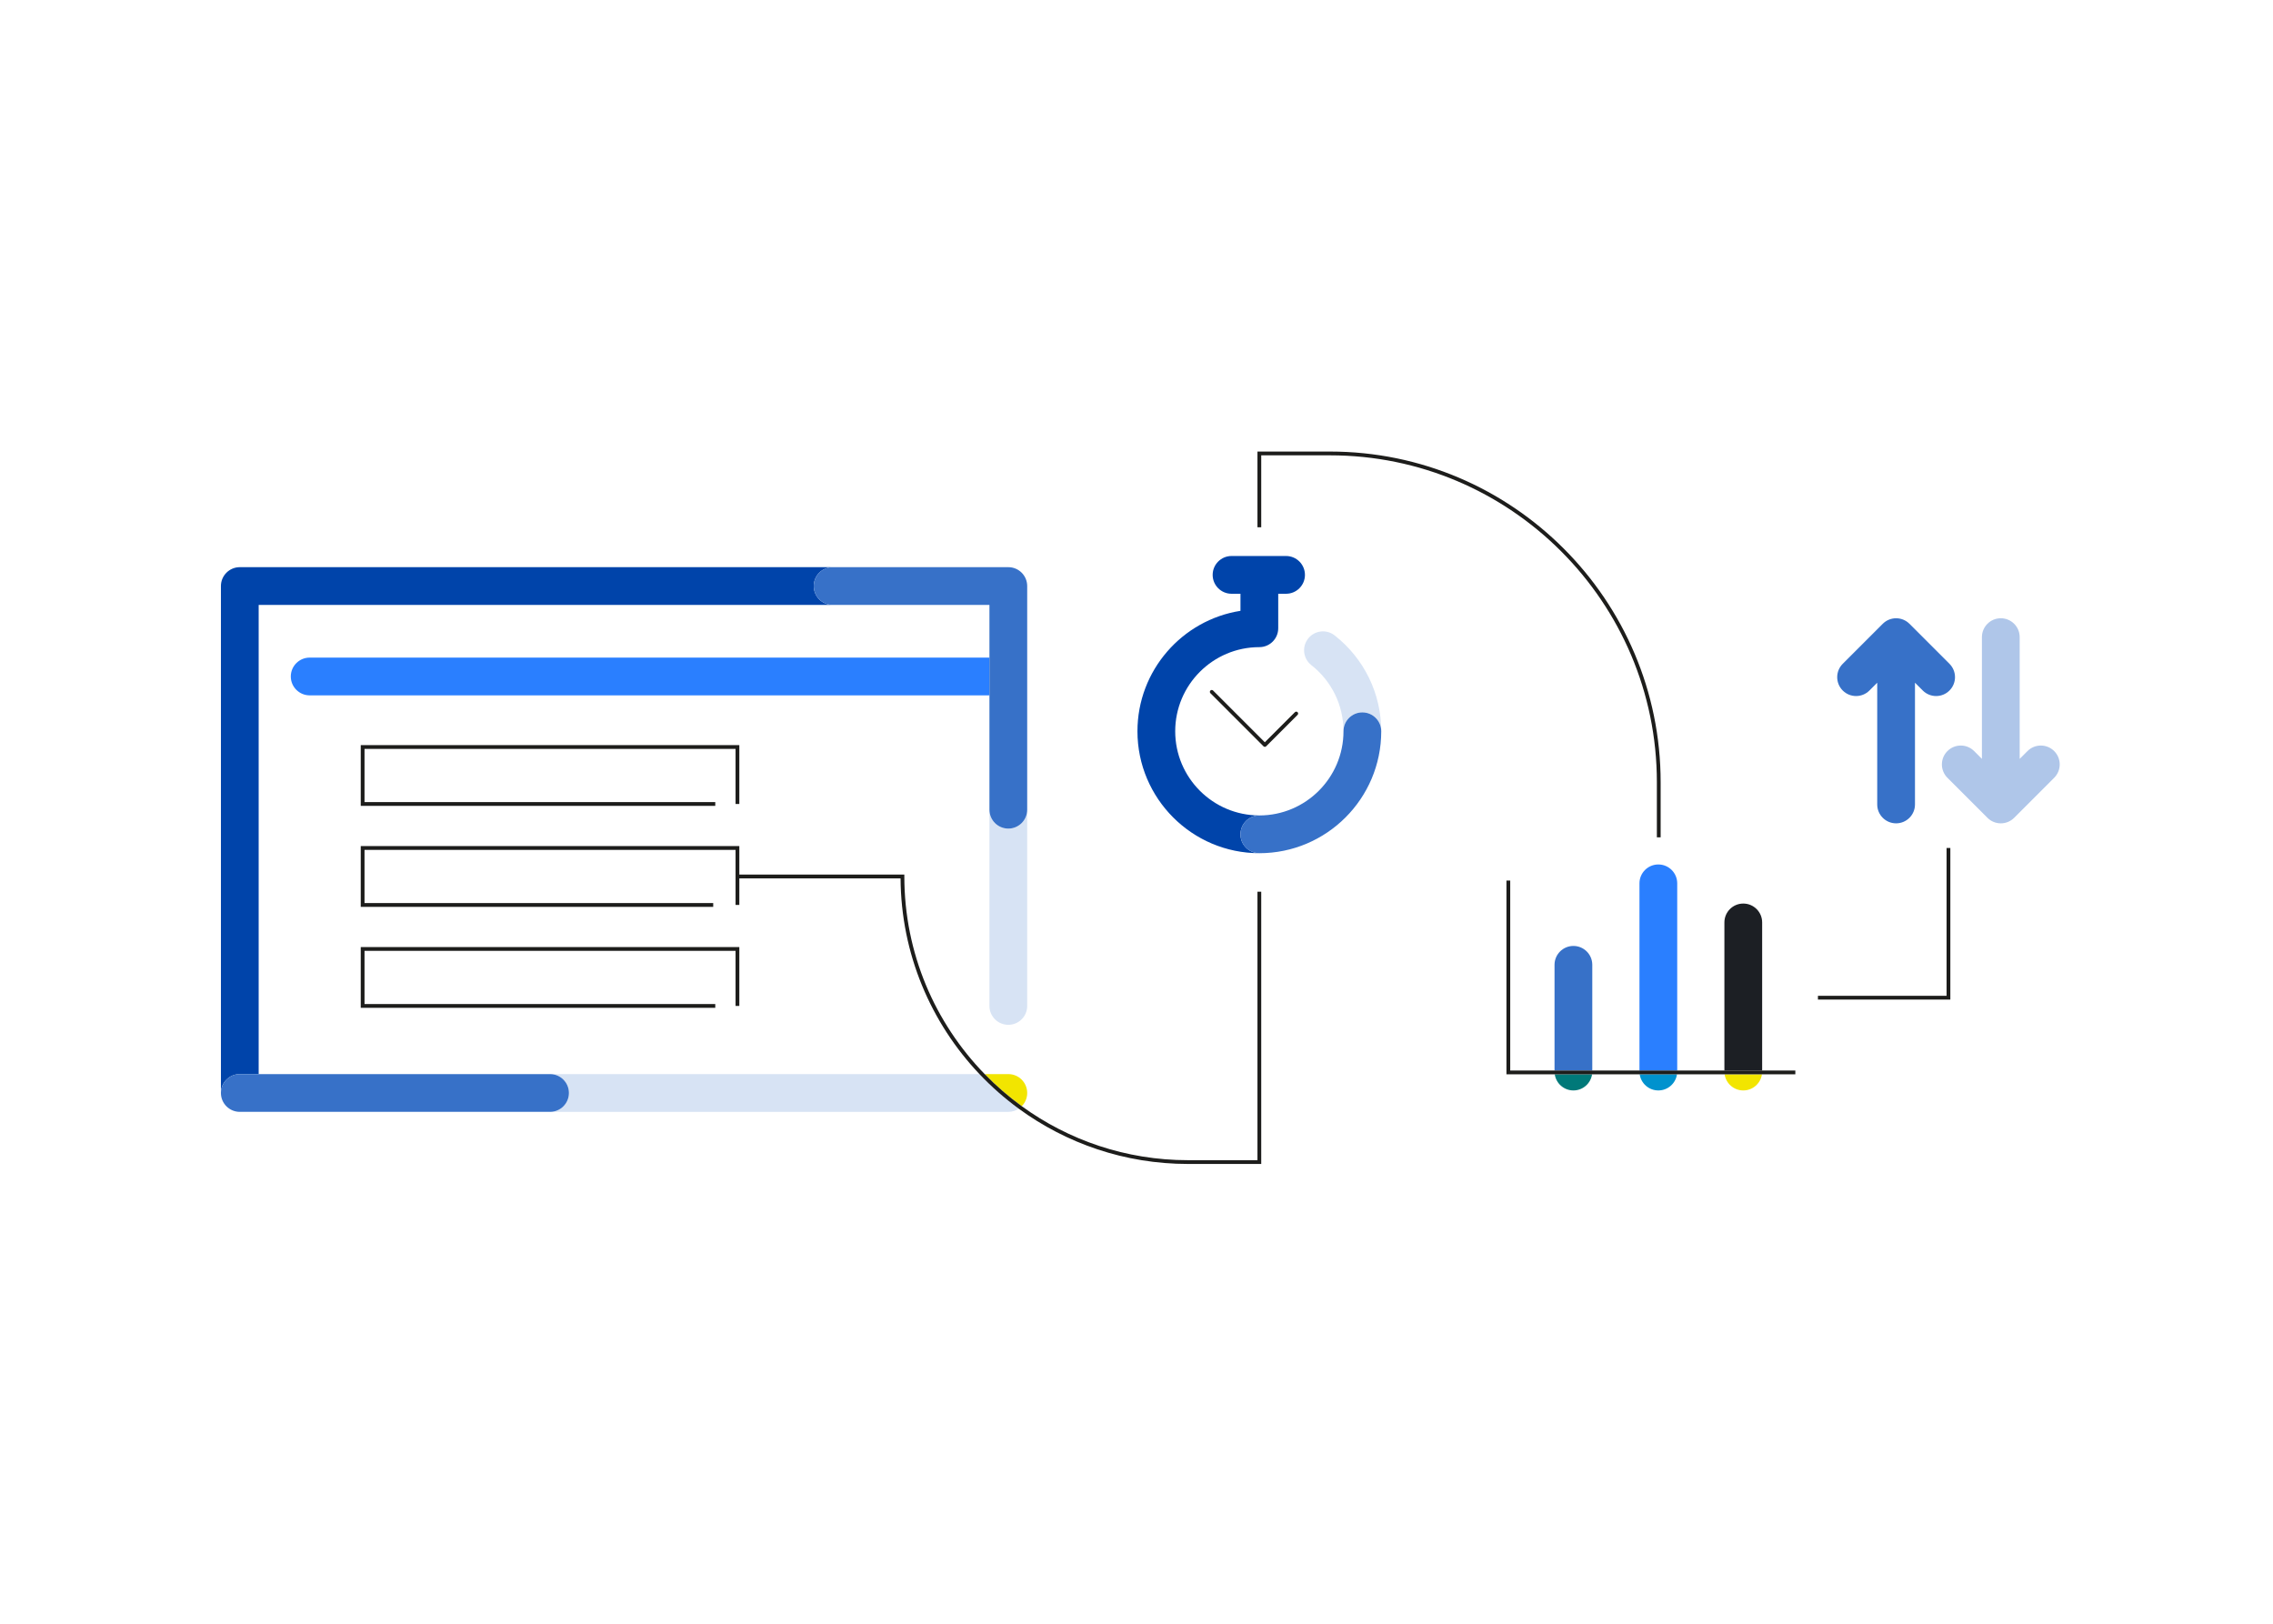 <?xml version="1.0" encoding="UTF-8" standalone="no"?>
<!-- Generator: Adobe Illustrator 21.0.2, SVG Export Plug-In . SVG Version: 6.00 Build 0)  -->

<svg
   xmlns:dc="http://purl.org/dc/elements/1.1/"
   xmlns:cc="http://creativecommons.org/ns#"
   xmlns:rdf="http://www.w3.org/1999/02/22-rdf-syntax-ns#"
   xmlns:svg="http://www.w3.org/2000/svg"
   xmlns="http://www.w3.org/2000/svg"
   xmlns:sodipodi="http://sodipodi.sourceforge.net/DTD/sodipodi-0.dtd"
   xmlns:inkscape="http://www.inkscape.org/namespaces/inkscape"
   version="1.1"
   id="Ebene_1"
   x="0px"
   y="0px"
   viewBox="0 0 1204 600"
   xml:space="preserve"
   sodipodi:docname="feature-timeliness.svg"
   inkscape:version="0.92.3 (2405546, 2018-03-11)"
   width="700"
   height="500"><defs
   id="defs14375">
	
	
	
	
	
	
	
	
	
	
	
	
	
	
	
	
	
	
	
	
	
	
	
	
	
</defs><sodipodi:namedview
   pagecolor="#ffffff"
   bordercolor="#666666"
   borderopacity="1"
   objecttolerance="10"
   gridtolerance="10"
   guidetolerance="10"
   inkscape:pageopacity="0"
   inkscape:pageshadow="2"
   inkscape:window-width="1920"
   inkscape:window-height="1027"
   id="namedview14373"
   showgrid="false"
   inkscape:zoom="0.73952369"
   inkscape:cx="671.4915"
   inkscape:cy="188.5"
   inkscape:window-x="-8"
   inkscape:window-y="-8"
   inkscape:window-maximized="1"
   inkscape:current-layer="Ebene_1"
   showguides="false" />
<style
   type="text/css"
   id="style14318">
	.st0{fill:#0092CE;}
	.st1{fill:#F2E500;}
	.st2{fill:#007979;}
	.st3{fill:#1D1D1B;}
</style>
<path
   style="fill:#0044aa"
   inkscape:connector-curvature="0"
   id="path14320"
   d="m 127.02,438.884 h 10 v -248.487 h 304 c 0.003,0 0.006,-4.9e-4 0.01,-4.9e-4 -5.518,-0.005 -9.99,-4.48 -9.99,-10 0,-5.519 4.472,-9.994 9.99,-10 -0.003,0 -0.006,-4.9e-4 -0.01,-4.9e-4 h -314 c -5.522,0 -10,4.478 -10,10 v 268.487 c 0,-5.522 4.478,-10 10,-10 z"
   class="st0" /><path
   style="fill:#d7e3f4"
   inkscape:connector-curvature="0"
   id="path14322"
   d="M 518.808,438.884 H 291.354 c 5.522,0 10,4.478 10,10 0,5.522 -4.478,10 -10,10 h 242.749 c 2.047,0 3.948,-0.617 5.532,-1.672 -7.488,-5.473 -14.46,-11.61 -20.828,-18.328 z"
   class="st1" /><path
   style="fill:#f2e500"
   inkscape:connector-curvature="0"
   id="path14324"
   d="m 541.227,455.896 c 1.777,-1.805 2.876,-4.28 2.876,-7.012 0,-5.522 -4.478,-10 -10,-10 h -12.52 c 6.042,6.215 12.614,11.91 19.644,17.012 z"
   class="st1" /><path
   style="fill:#3771c8"
   inkscape:connector-curvature="0"
   id="path14326"
   d="m 301.354,448.884 c 0,-5.522 -4.478,-10 -10,-10 h -0.334 -154 -10 c -5.522,0 -10,4.478 -10,10 0,5.522 4.478,10 10,10 h 164 0.334 c 5.522,0 10,-4.478 10,-10 z"
   class="st2" /><polygon
   style="fill:#1d1d1b"
   id="polygon14328"
   points="261.859,187.407 261.859,185.407 76.065,185.407 76.065,157.232 272.602,157.232 272.602,186.407 274.602,186.407 274.602,155.232 74.065,155.232 74.065,187.407 "
   class="st3"
   transform="translate(117.02,109.413)" /><path
   style="fill:#2a7fff"
   inkscape:connector-curvature="0"
   id="path14330"
   d="m 164.037,218.29 c -5.522,0 -10,4.478 -10,10 0,5.522 4.478,10 10,10 h 360.066 v -20 z"
   class="st0" /><path
   style="fill:#d7e3f4"
   inkscape:connector-curvature="0"
   id="path14332"
   d="m 534.103,308.852 c -5.522,0 -10,-4.478 -10,-10 v 103.932 c 0,5.522 4.478,10 10,10 5.522,0 10,-4.478 10,-10 V 298.852 c 0,5.522 -4.478,10 -10,10 z"
   class="st1" /><path
   style="fill:#3771c8"
   inkscape:connector-curvature="0"
   id="path14334"
   d="m 431.039,180.397 c 0,5.519 4.472,9.994 9.99,10 0.003,0 0.006,4.9e-4 0.01,4.9e-4 h 83.063 v 27.894 20 60.123 0.438 c 0,5.522 4.478,10 10,10 5.522,0 10,-4.478 10,-10 v -0.438 -118.017 c 0,-5.522 -4.478,-10 -10,-10 h -93.063 c -0.003,0 -0.006,4.9e-4 -0.01,4.9e-4 -5.518,0.005 -9.99,4.48 -9.99,10 z"
   class="st2" /><polygon
   style="fill:#1d1d1b"
   id="polygon14336"
   points="261.859,294.37 261.859,292.37 76.065,292.37 76.065,264.195 272.602,264.195 272.602,293.37 274.602,293.37 274.602,262.195 74.065,262.195 74.065,294.37 "
   class="st3"
   transform="translate(117.02,109.413)" /><path
   style="fill:#1d1d1b"
   inkscape:connector-curvature="0"
   id="path14338"
   d="m 666.071,484.483 h -36.782 c -32.868,0 -63.298,-10.615 -88.061,-28.586 -7.031,-5.102 -13.603,-10.797 -19.644,-17.012 -26.323,-27.08 -42.562,-64.011 -42.562,-104.67 v -1 H 391.622 V 318.127 H 191.085 v 32.175 h 186.701 v -2 H 193.085 v -28.175 h 196.536 v 29.175 h 2 v -14.088 l 85.402,9.8e-4 c 0.259,40.112 16.113,76.587 41.784,103.669 6.367,6.718 13.34,12.854 20.828,18.328 25.168,18.395 56.162,29.271 89.653,29.271 h 38.782 V 342.298 h -2 z"
   class="st3" /><path
   style="fill:#0044aa"
   inkscape:connector-curvature="0"
   id="path14340"
   d="m 657.071,311.889 c 0,-5.522 4.478,-10 10,-10 -24.575,0 -44.569,-19.993 -44.569,-44.568 0,-24.575 19.994,-44.569 44.569,-44.569 5.522,0 10,-4.478 10,-10 v -18.268 h 4.15 c 5.522,0 10,-4.478 10,-10 0,-5.522 -4.478,-10 -10,-10 h -28.88 c -5.522,0 -10,4.478 -10,10 0,5.522 4.478,10 10,10 h 4.729 v 9.041 c -30.871,4.82 -54.569,31.593 -54.569,63.796 0,35.604 28.966,64.568 64.569,64.568 -5.522,0 -10,-4.478 -10,-10 z"
   class="st0" /><path
   style="fill:#1d1d1b"
   inkscape:connector-curvature="0"
   id="path14342"
   d="m 685.91,247.205 -15.937,15.936 -27.408,-27.408 c -0.391,-0.391 -1.023,-0.391 -1.414,0 -0.391,0.391 -0.391,1.023 0,1.414 l 28.115,28.115 c 0.195,0.195 0.451,0.293 0.707,0.293 0.256,0 0.512,-0.098 0.707,-0.293 l 16.644,-16.643 c 0.391,-0.391 0.391,-1.023 0,-1.414 -0.391,-0.391 -1.023,-0.391 -1.414,0 z"
   class="st3" /><path
   style="fill:#d7e3f4"
   inkscape:connector-curvature="0"
   id="path14344"
   d="m 706.956,206.539 c -4.343,-3.415 -10.629,-2.662 -14.042,1.679 -3.414,4.342 -2.662,10.629 1.679,14.042 10.834,8.52 17.048,21.299 17.048,35.061 0,-5.522 4.478,-10 10,-10 5.522,0 10,4.478 10,10 0,-19.937 -8.997,-38.446 -24.685,-50.781 z"
   class="st1" /><path
   style="fill:#3771c8"
   inkscape:connector-curvature="0"
   id="path14346"
   d="m 721.64,247.321 c -5.522,0 -10,4.478 -10,10 0,24.575 -19.994,44.568 -44.569,44.568 -5.522,0 -10,4.478 -10,10 0,5.522 4.478,10 10,10 35.604,0 64.569,-28.965 64.569,-64.568 0,-5.522 -4.478,-10 -10,-10 z"
   class="st2" /><path
   style="fill:#1d1d1b"
   inkscape:connector-curvature="0"
   id="path14348"
   d="m 668.071,111.162 h 36.416 c 95.478,0 173.153,77.676 173.153,173.153 v 29.191 h 2 v -29.191 c 0,-96.58 -78.573,-175.153 -175.153,-175.153 h -38.416 v 40.091 h 2 z"
   class="st3" /><path
   style="fill:#f2e500"
   inkscape:connector-curvature="0"
   id="path14350"
   d="m 923.408,447.543 c 5.027,0 9.176,-3.714 9.882,-8.545 h -19.765 c 0.706,4.831 4.855,8.545 9.882,8.545 z"
   class="st1" /><path
   style="fill:#1c1f24"
   inkscape:connector-curvature="0"
   id="path14352"
   d="m 933.408,358.559 c 0,-5.522 -4.478,-10 -10,-10 -5.522,0 -10,4.478 -10,10 v 78.439 h 20 z"
   class="st1" /><path
   style="fill:#2a7fff"
   inkscape:connector-curvature="0"
   id="path14354"
   d="m 888.418,337.855 c 0,-5.522 -4.478,-10 -10,-10 -5.522,0 -10,4.478 -10,10 v 99.144 h 20 z"
   class="st0" /><path
   style="fill:#0092ce"
   inkscape:connector-curvature="0"
   id="path14356"
   d="m 878.418,447.543 c 5.027,0 9.176,-3.714 9.882,-8.545 h -19.765 c 0.706,4.831 4.855,8.545 9.882,8.545 z"
   class="st0" /><path
   style="fill:#3771c8"
   inkscape:connector-curvature="0"
   id="path14358"
   d="m 843.429,381.011 c 0,-5.522 -4.478,-10 -10,-10 -5.522,0 -10,4.478 -10,10 v 55.987 h 20 z"
   class="st2" /><path
   style="fill:#007979"
   inkscape:connector-curvature="0"
   id="path14360"
   d="m 833.429,447.543 c 5.027,0 9.176,-3.714 9.882,-8.545 h -19.765 c 0.706,4.831 4.855,8.545 9.882,8.545 z"
   class="st2" /><polygon
   style="fill:#1d1d1b"
   id="polygon14362"
   points="833.962,327.585 816.388,327.585 796.388,327.585 771.398,327.585 751.398,327.585 726.409,327.585 706.409,327.585 682.941,327.585 682.941,226.97 680.941,226.97 680.941,329.585 706.527,329.585 726.292,329.585 751.516,329.585 771.281,329.585 796.505,329.585 816.27,329.585 833.962,329.585 "
   class="st3"
   transform="translate(117.02,109.413)" /><polygon
   style="fill:#1d1d1b"
   id="polygon14364"
   points="916.068,209.714 914.068,209.714 914.068,288.006 845.936,288.006 845.936,290.006 916.068,290.006 "
   class="st3"
   transform="translate(117.02,109.413)" /><path
   style="fill:#3771c8"
   inkscape:connector-curvature="0"
   id="path14366"
   d="m 990.228,235.725 4.129,-4.129 v 64.476 c 0,5.522 4.478,10 10,10 5.522,0 10,-4.478 10,-10 v -64.476 l 4.129,4.129 c 1.953,1.952 4.512,2.929 7.071,2.929 2.56,0 5.118,-0.977 7.071,-2.929 3.905,-3.905 3.905,-10.237 0,-14.143 l -21.2,-21.2 c -0.041,-0.041 -0.086,-0.075 -0.128,-0.115 -0.195,-0.188 -0.394,-0.373 -0.603,-0.545 -0.122,-0.1 -0.251,-0.188 -0.377,-0.282 -0.136,-0.101 -0.269,-0.207 -0.41,-0.301 -0.143,-0.096 -0.291,-0.179 -0.438,-0.266 -0.134,-0.08 -0.265,-0.164 -0.403,-0.238 -0.145,-0.078 -0.295,-0.143 -0.443,-0.213 -0.148,-0.07 -0.294,-0.144 -0.446,-0.207 -0.14,-0.058 -0.283,-0.104 -0.426,-0.156 -0.166,-0.06 -0.33,-0.123 -0.5,-0.175 -0.138,-0.042 -0.278,-0.072 -0.418,-0.107 -0.176,-0.045 -0.351,-0.094 -0.531,-0.13 -0.156,-0.031 -0.313,-0.048 -0.47,-0.072 -0.166,-0.025 -0.33,-0.055 -0.498,-0.072 -0.267,-0.026 -0.535,-0.036 -0.804,-0.041 -0.06,-0.001 -0.118,-0.009 -0.178,-0.009 -0.06,0 -0.118,0.008 -0.178,0.009 -0.268,0.005 -0.537,0.014 -0.804,0.041 -0.168,0.016 -0.332,0.047 -0.498,0.072 -0.157,0.023 -0.314,0.041 -0.47,0.072 -0.18,0.036 -0.355,0.085 -0.531,0.13 -0.139,0.036 -0.28,0.066 -0.418,0.107 -0.17,0.051 -0.334,0.115 -0.5,0.175 -0.142,0.051 -0.285,0.098 -0.426,0.156 -0.152,0.063 -0.298,0.137 -0.446,0.207 -0.148,0.07 -0.297,0.136 -0.443,0.213 -0.138,0.074 -0.269,0.158 -0.403,0.238 -0.147,0.087 -0.295,0.171 -0.438,0.266 -0.141,0.095 -0.274,0.2 -0.41,0.301 -0.126,0.094 -0.254,0.181 -0.377,0.282 -0.21,0.172 -0.408,0.357 -0.603,0.545 -0.042,0.04 -0.087,0.074 -0.128,0.115 l -21.2,21.2 c -3.905,3.905 -3.905,10.237 0,14.143 3.906,3.904 10.236,3.904 14.143,0 z"
   class="st0" /><path
   style="fill:#afc6e9"
   inkscape:connector-curvature="0"
   id="path14368"
   d="m 1088.091,267.8 c -3.906,-3.904 -10.236,-3.904 -14.143,0 l -4.129,4.129 v -64.476 c 0,-5.522 -4.478,-10 -10,-10 -5.522,0 -10,4.478 -10,10 v 64.476 l -4.129,-4.129 c -3.906,-3.904 -10.236,-3.904 -14.143,0 -3.905,3.905 -3.905,10.237 0,14.143 l 21.2,21.2 c 0.042,0.042 0.087,0.076 0.13,0.117 0.194,0.188 0.392,0.371 0.601,0.543 0.124,0.102 0.255,0.191 0.383,0.287 0.134,0.1 0.264,0.203 0.403,0.296 0.146,0.098 0.299,0.183 0.449,0.273 0.13,0.077 0.257,0.159 0.391,0.231 0.151,0.081 0.306,0.149 0.461,0.222 0.142,0.067 0.281,0.138 0.427,0.198 0.148,0.061 0.3,0.111 0.451,0.165 0.157,0.057 0.312,0.117 0.473,0.166 0.15,0.045 0.303,0.079 0.455,0.117 0.165,0.042 0.327,0.087 0.494,0.121 0.175,0.035 0.352,0.055 0.528,0.081 0.146,0.021 0.29,0.049 0.439,0.064 0.328,0.032 0.657,0.05 0.987,0.05 0.329,0 0.659,-0.017 0.987,-0.05 0.148,-0.015 0.292,-0.043 0.439,-0.064 0.176,-0.025 0.353,-0.046 0.528,-0.081 0.168,-0.033 0.33,-0.079 0.494,-0.121 0.152,-0.038 0.304,-0.071 0.455,-0.117 0.161,-0.049 0.316,-0.109 0.473,-0.166 0.151,-0.054 0.303,-0.104 0.451,-0.165 0.145,-0.06 0.285,-0.131 0.427,-0.198 0.154,-0.072 0.31,-0.141 0.461,-0.222 0.134,-0.071 0.261,-0.153 0.391,-0.231 0.15,-0.09 0.302,-0.175 0.449,-0.273 0.139,-0.093 0.269,-0.197 0.403,-0.296 0.128,-0.095 0.259,-0.184 0.383,-0.287 0.209,-0.172 0.407,-0.355 0.601,-0.543 0.042,-0.041 0.088,-0.076 0.13,-0.117 l 21.2,-21.2 c 3.905,-3.905 3.905,-10.237 0,-14.143 z"
   class="st0" />
</svg>
